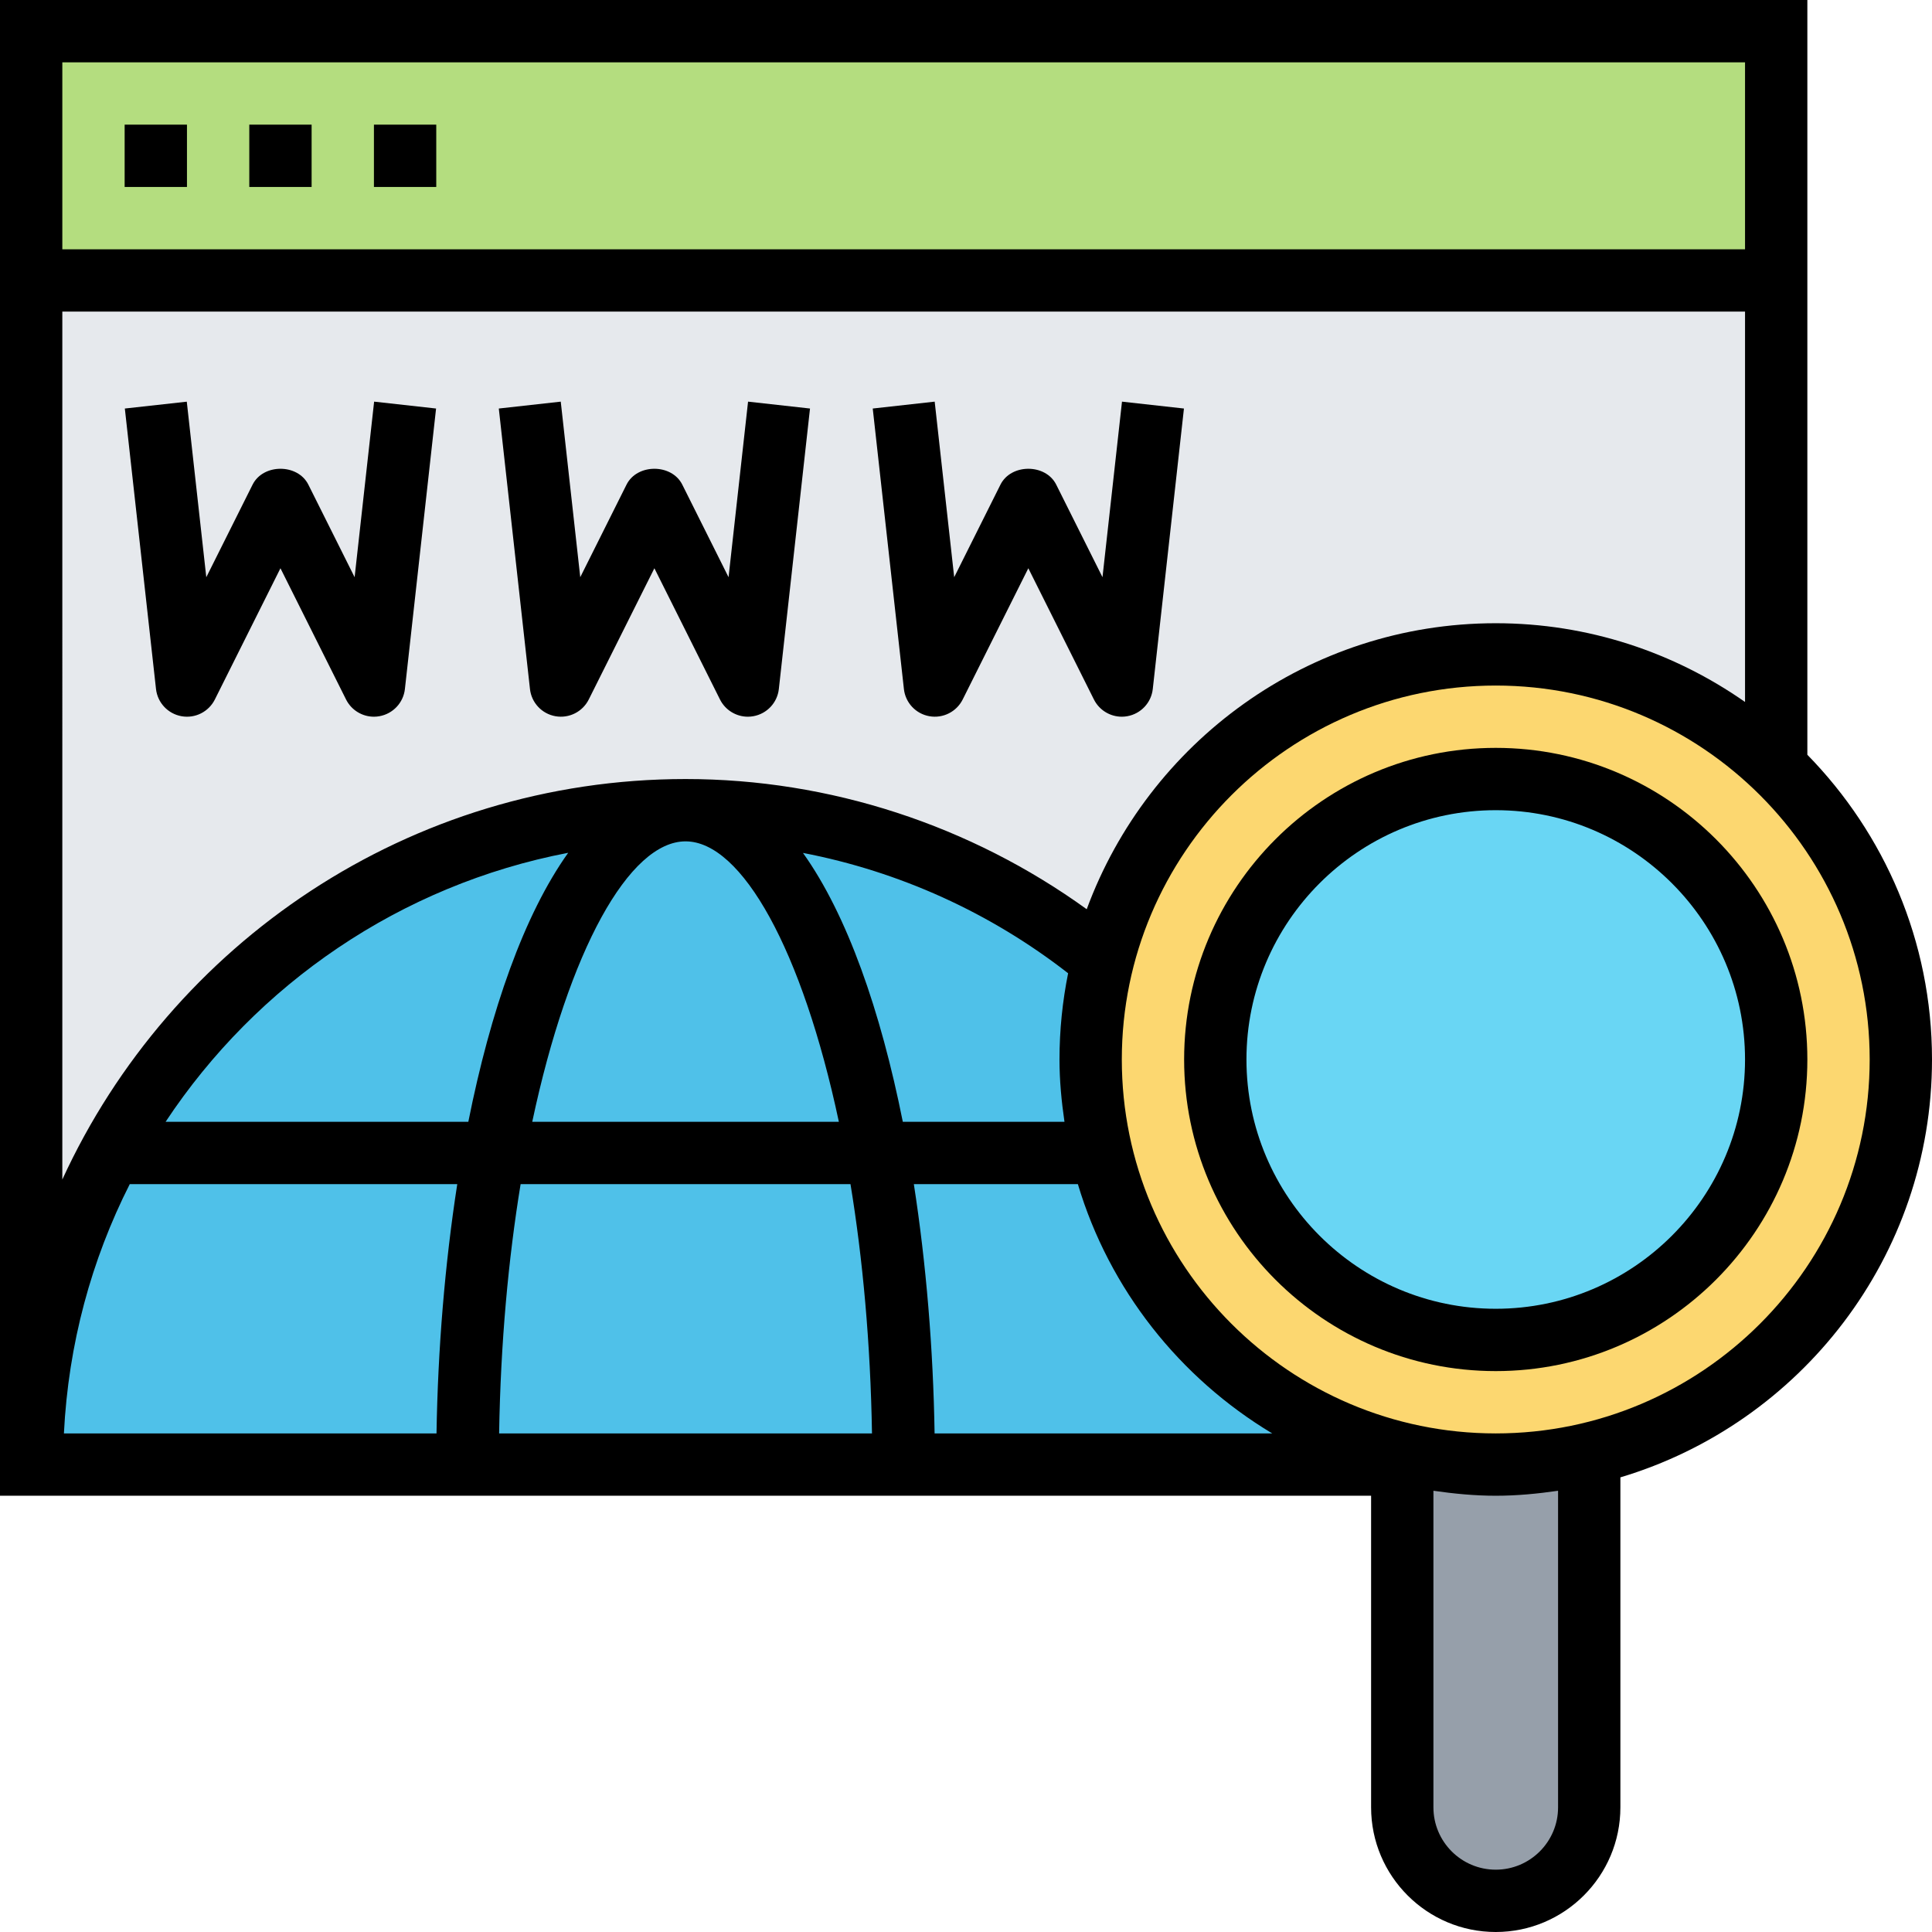 <svg id="Layer_5" enable-background="new 0 0 62 62" height="512" viewBox="0 0 62 62" width="512" xmlns="http://www.w3.org/2000/svg"><g><g><g><path d="m1 1h56v8h-56z" fill="#b4dd7f"/></g><g><path d="m57 9v15.62c-2.33-2.24-5.5-3.62-9-3.62-6.08 0-11.19 4.18-12.61 9.82-3.63-3.01-8.3-4.82-13.39-4.82-11.6 0-21 9.4-21 21v-38z" fill="#e6e9ed"/></g><g><path d="m51 46.65v11.35c0 .83-.34 1.58-.88 2.12s-1.29.88-2.12.88c-1.66 0-3-1.34-3-3v-11-.35c.96.23 1.97.35 3 .35s2.04-.12 3-.35z" fill="#969faa"/></g><g><path d="m35 34c0 6.15 4.27 11.3 10 12.65v.35h-44c0-11.6 9.4-21 21-21 5.09 0 9.76 1.81 13.39 4.82-.25 1.02-.39 2.08-.39 3.18z" fill="#4fc1e9"/></g><g><path d="m51 46.65c-.96.23-1.97.35-3 .35s-2.04-.12-3-.35c-5.73-1.35-10-6.5-10-12.65 0-1.1.14-2.16.39-3.18 1.42-5.64 6.53-9.82 12.61-9.82 3.5 0 6.67 1.38 9 3.62 2.47 2.37 4 5.7 4 9.38 0 6.15-4.27 11.3-10 12.65z" fill="#fcd770"/></g><g><circle cx="48" cy="34" fill="#69d6f4" r="9"/></g></g><g><path d="m8 4h2v2h-2z"/><path d="m12 4h2v2h-2z"/><path d="m4 4h2v2h-2z"/><path d="m6.895 22.447 2.105-4.211 2.105 4.211c.172.343.521.553.895.553.058 0 .117-.005.176-.016.437-.078.77-.434.818-.874l1-9-1.988-.221-.626 5.634-1.485-2.971c-.34-.678-1.449-.678-1.789 0l-1.486 2.972-.626-5.634-1.988.22 1 9c.049.44.382.796.818.874.438.079.872-.141 1.071-.537z"/><path d="m17.824 22.984c.438.078.872-.142 1.07-.537l2.106-4.211 2.105 4.211c.172.343.521.553.895.553.058 0 .117-.005.176-.016.437-.078.77-.434.818-.874l1-9-1.988-.221-.626 5.634-1.485-2.971c-.34-.678-1.449-.678-1.789 0l-1.485 2.971-.626-5.634-1.988.221 1 9c.048.441.381.797.817.874z"/><path d="m29.824 22.984c.438.078.872-.142 1.07-.537l2.106-4.211 2.105 4.211c.172.343.521.553.895.553.058 0 .117-.005.176-.016.437-.078.77-.434.818-.874l1-9-1.988-.221-.626 5.634-1.485-2.971c-.34-.678-1.449-.678-1.789 0l-1.485 2.971-.626-5.634-1.988.221 1 9c.048.441.381.797.817.874z"/><path d="m62 34c0-3.804-1.53-7.254-4-9.779v-24.221h-58v48h44v10c0 2.206 1.794 4 4 4s4-1.794 4-4v-10.59c5.775-1.726 10-7.081 10-13.41zm-6-32v6h-54v-6zm-54 8h54v12.527c-2.27-1.588-5.026-2.527-8-2.527-6.023 0-11.155 3.831-13.126 9.178-3.732-2.695-8.244-4.178-12.874-4.178-8.867 0-16.521 5.276-20 12.852zm24.92 26h-9.84c1.17-5.502 3.112-9 4.92-9s3.75 3.498 4.92 9zm-1.152-8.629c3.09.594 6.011 1.916 8.509 3.862-.18.895-.277 1.82-.277 2.767 0 .681.065 1.345.16 2h-5.188c-.712-3.565-1.786-6.643-3.204-8.629zm-10.739 8.629h-9.715c2.92-4.414 7.539-7.602 12.92-8.633-1.418 1.986-2.493 5.066-3.205 8.633zm-10.865 2h10.51c-.397 2.555-.622 5.287-.666 8h-11.957c.142-2.867.883-5.573 2.113-8zm12.543 0h10.586c.394 2.4.642 5.097.69 8h-11.966c.048-2.903.296-5.6.69-8zm12.619 0h5.264c1.01 3.381 3.269 6.219 6.237 8h-10.835c-.044-2.713-.269-5.445-.666-8zm20.674 20c0 1.103-.897 2-2 2s-2-.897-2-2v-10.16c.655.094 1.319.16 2 .16s1.345-.065 2-.16zm-2-12c-6.617 0-12-5.383-12-12s5.383-12 12-12 12 5.383 12 12-5.383 12-12 12z"/><path d="m48 24c-5.514 0-10 4.486-10 10s4.486 10 10 10 10-4.486 10-10-4.486-10-10-10zm0 18c-4.411 0-8-3.589-8-8s3.589-8 8-8 8 3.589 8 8-3.589 8-8 8z"/></g></g></svg>